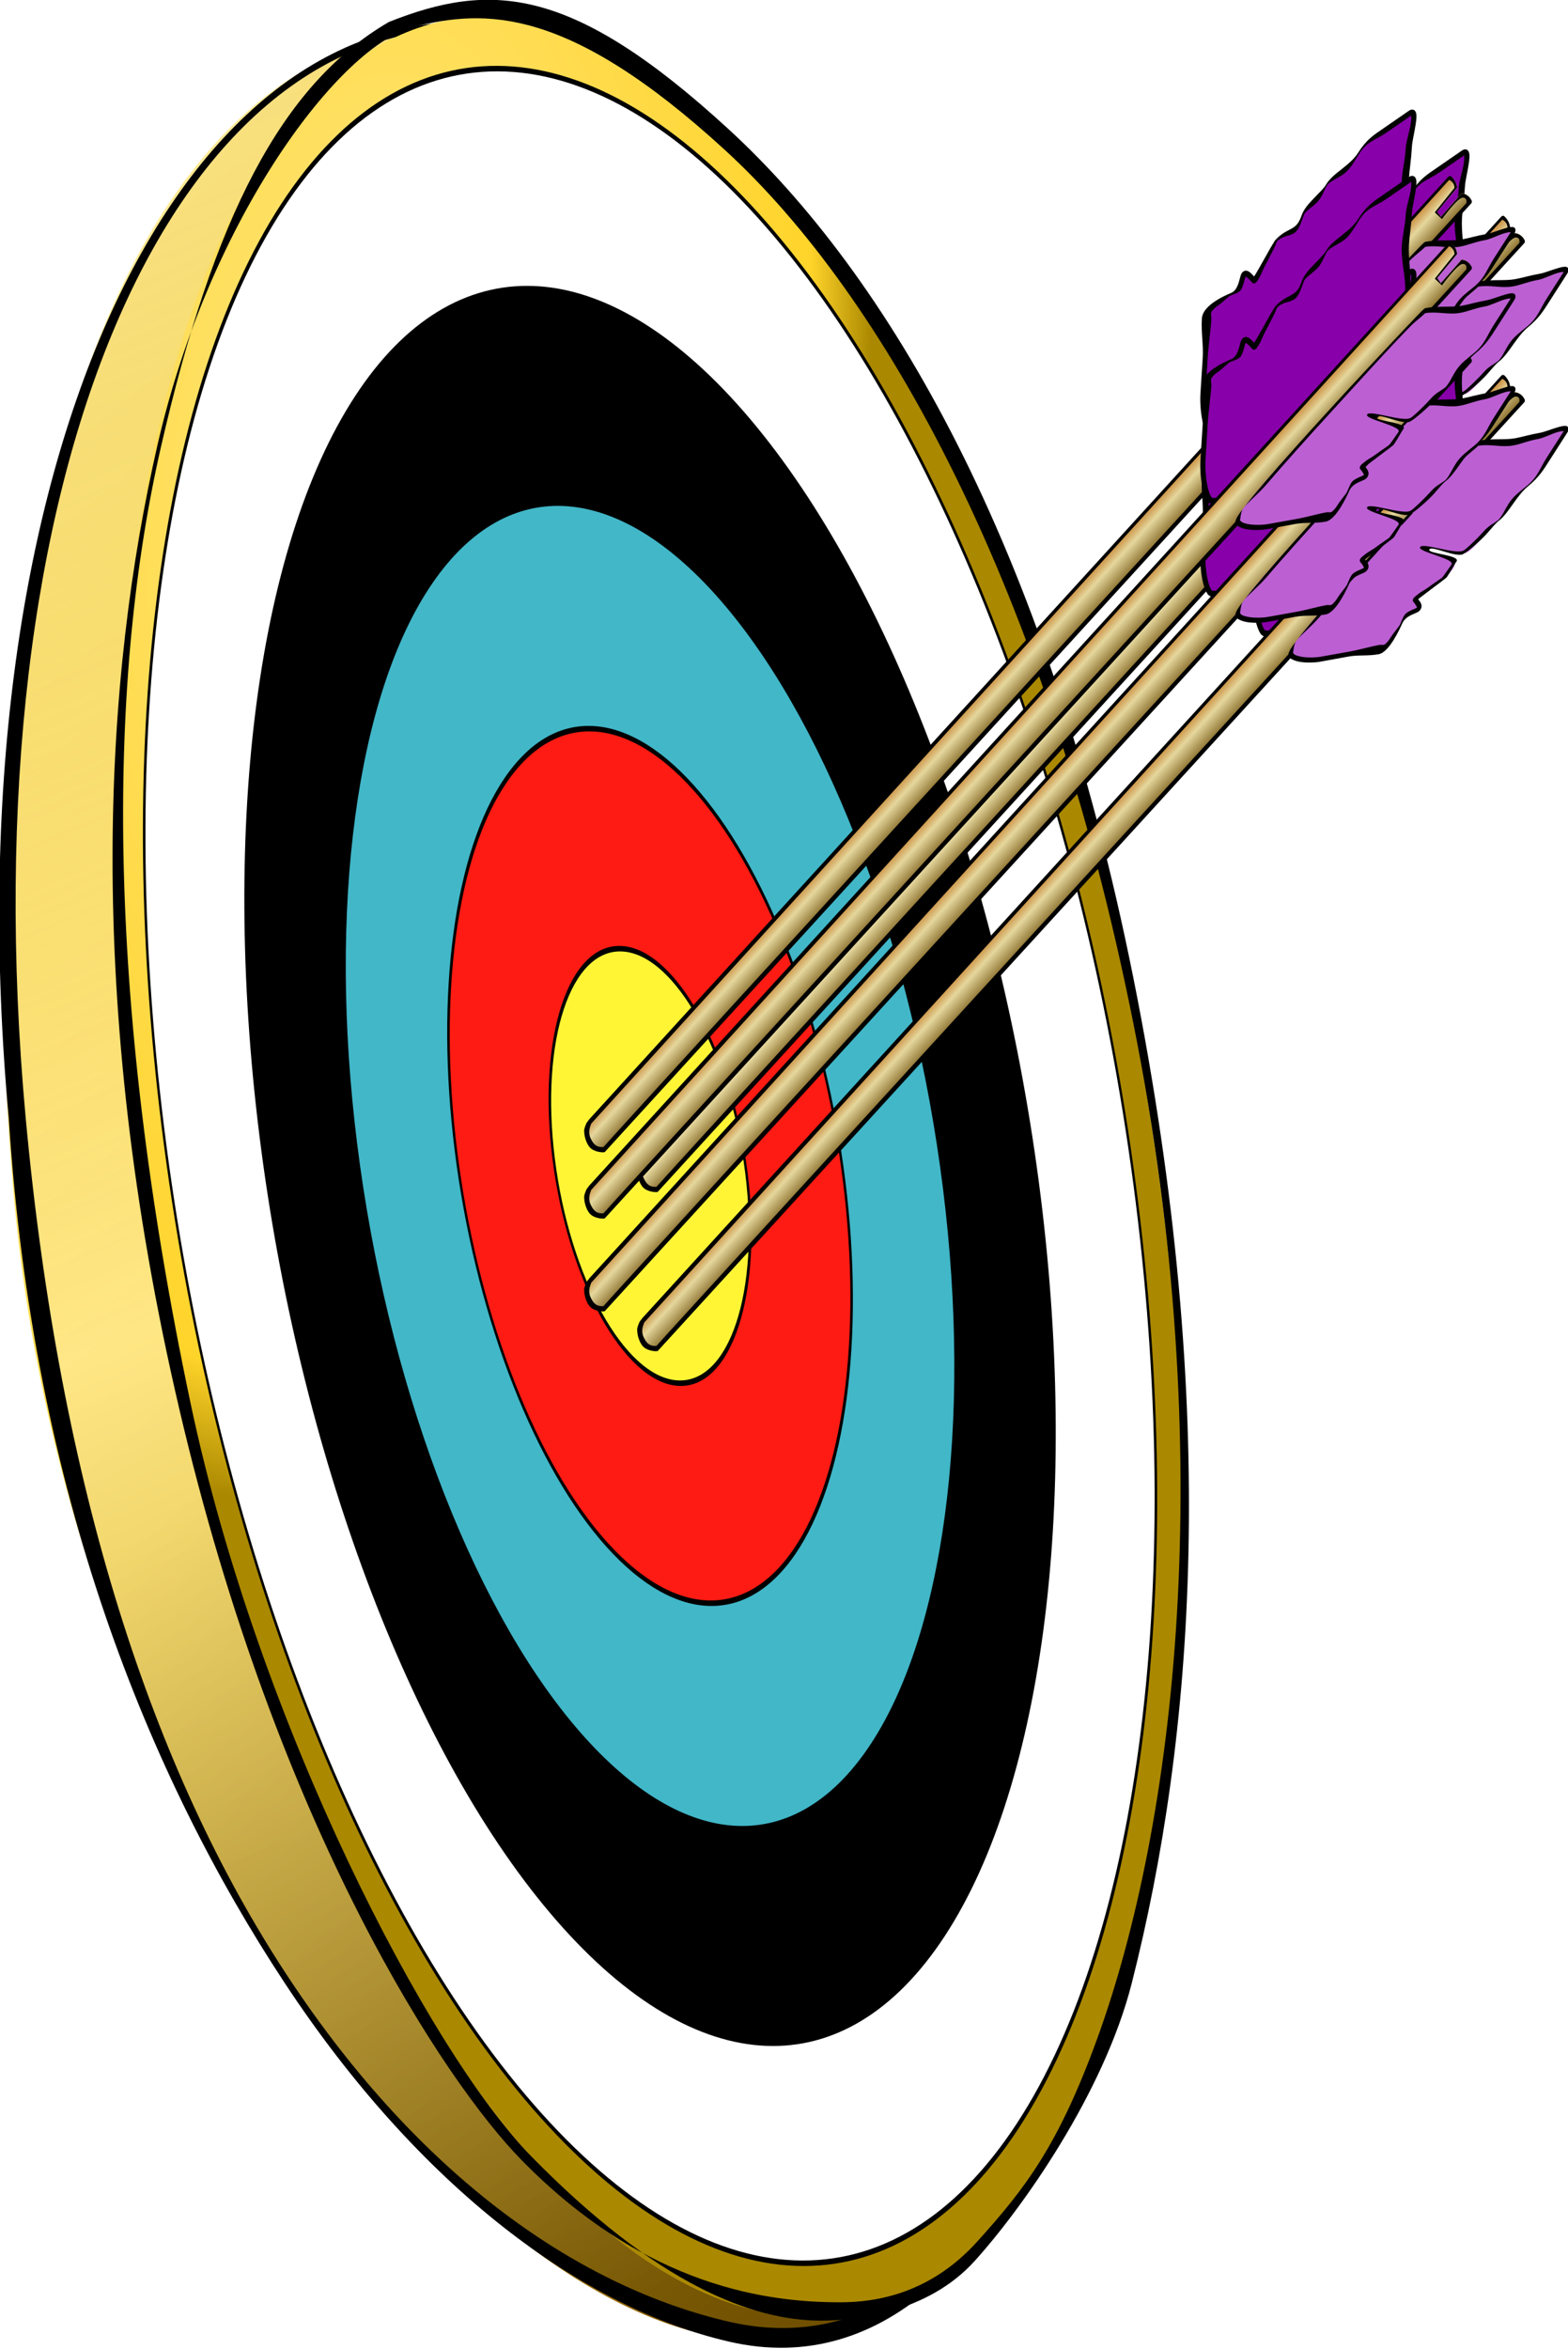 <?xml version="1.0" encoding="UTF-8"?>
<svg version="1.0" viewBox="0 0 236.6 354.33" xmlns="http://www.w3.org/2000/svg" xmlns:xlink="http://www.w3.org/1999/xlink">
<defs>
<linearGradient id="a" x1="201.34" x2="207.52" y1="333.64" y2="333.64" gradientTransform="matrix(.964 0 0 1 -10.189 -106.08)" gradientUnits="userSpaceOnUse">
<stop stop-color="#c88837" offset="0"/>
<stop stop-color="#e5d79d" offset=".37"/>
<stop stop-color="#826623" offset="1"/>
</linearGradient>
<radialGradient id="b" cx="346" cy="238.08" r="16.726" gradientTransform="matrix(.368 -.918 1.027 -.103 -9.623 599.59)" gradientUnits="userSpaceOnUse">
<stop stop-color="#ffe680" offset="0"/>
<stop stop-color="#ffd42a" offset=".879"/>
<stop stop-color="#a80" offset="1"/>
</radialGradient>
<pattern id="e" width="181" height="181" patternUnits="userSpaceOnUse"></pattern>
<linearGradient id="c" x1="360.24" x2="455.5" y1="307.4" y2="750.06" gradientTransform="matrix(.575 .037 .162 1.093 290.72 -211.89)" gradientUnits="userSpaceOnUse">
<stop stop-color="#d4aa00" stop-opacity=".159" offset="0"/>
<stop stop-color="#fff6d5" stop-opacity=".429" offset=".5"/>
<stop stop-color="#540" stop-opacity=".438" offset="1"/>
</linearGradient>
<linearGradient id="d" x1="415.36" x2="570.6" y1="299.28" y2="744.26" gradientTransform="matrix(.575 .037 .162 1.093 244.21 -193.29)" gradientUnits="userSpaceOnUse">
<stop stop-color="#ffea96" offset="0"/>
<stop stop-color="#ffd83b" offset=".5"/>
<stop stop-color="#845700" offset="1"/>
</linearGradient>
</defs>
<g transform="translate(-241.7 -489.48)">
<g transform="matrix(.566 0 0 .671 -23.233 408.63)">
<path d="m730.23 397.01c21.09 142.65 34.84 232.39-46.52 248.55-74.1 14.72-196.97-107.4-212.13-257.96-14.26-140.65 25.82-244.88 100.39-258.92 92.94 49.42 137.17 125.67 158.26 268.33z" fill="url(#d)" stroke-width="0"/>
<path d="m766.86 392.27c23.07 143.01-24.24 270.32-105 254.36-77.01-15.22-170.69-108.37-188.59-275.16-15.37-144.04 42.47-250.98 124.64-246.09 82.173 4.883 145.88 123.88 168.95 266.89z" fill="url(#c)" stroke-width="0"/>
<path d="m597.4 125.58c-83.723-4.884-142.65 102.08-127 246.15 6.35 84.577 37.55 148.4 73.501 194.45 35.951 46.048 79.416 73.132 118.64 80.743 82.3 15.97 130.51-111.34 107.01-254.39-11.76-71.51-33.85-137.04-63.49-185.29-29.63-48.25-66.79-79.22-108.66-81.66zm0.015 1.564c41.847 2.441 78.978 31.939 108.6 80.163 29.619 48.224 51.726 113.73 63.475 185.22 23.49 142.99-24.72 265.88-106.96 249.92-39.22-7.61-81.93-31.79-117.87-77.82-35.93-46.03-60.62-109.51-69.74-192.88-15.65-144.01 38.79-249.48 122.49-244.6z" stroke-width="0"/>
<g transform="translate(-372.48 -36.839)">
<g transform="matrix(-.575 -.037 -.162 -1.093 1420.1 997.84)" stroke-width="0">
<path transform="matrix(14.191 0 0 14.139 -4482.5 -2986.7)" d="m372.23 247.31c0 9.237-7.488 16.726-16.726 16.726-9.237 0-16.726-7.488-16.726-16.726 0-9.237 7.488-16.726 16.726-16.726 9.237 0 16.726 7.488 16.726 16.726z" fill="#ffd42a"/>
<path transform="translate(-13.905 -4.093)" d="m813.55 514.26c0 130.94-106.14 237.08-237.08 237.08s-237.08-106.14-237.08-237.08 106.14-237.08 237.08-237.08 237.08 106.14 237.08 237.08z" fill="url(#e)" opacity=".155"/>
<path transform="matrix(14.191 0 0 14.139 -4482.5 -2986.7)" d="m372.23 247.31c0 9.237-7.488 16.726-16.726 16.726-9.237 0-16.726-7.488-16.726-16.726 0-9.237 7.488-16.726 16.726-16.726 9.237 0 16.726 7.488 16.726 16.726z" fill="url(#b)"/>
</g>
<g transform="matrix(-3.254 -.211 -.914 -6.179 2492 2157.7)">
<circle transform="translate(378.87 268.38)" r="39.9" d="m 39.9,0 c 0,22.036 -17.864,39.9 -39.9,39.9 -22.036,0 -39.9,-17.864 -39.9,-39.9 0,-22.036 17.864,-39.9 39.9,-39.9 22.036,0 39.9,17.864 39.9,39.9 z" fill="#fff" stroke="#000" stroke-width=".2"/>
<circle transform="translate(378.87 268.38)" r="32" d="M 32,0 C 32,17.673 17.673,32 0,32 -17.673,32 -32,17.673 -32,0 c 0,-17.673 14.327,-32 32,-32 17.673,0 32,14.327 32,32 z"/>
<circle transform="translate(378.87 268.38)" r="24" d="M 24,0 C 24,13.255 13.255,24 0,24 -13.255,24 -24,13.255 -24,0 c 0,-13.255 10.745,-24 24,-24 13.255,0 24,10.745 24,24 z" fill="#41b7c8"/>
<circle transform="translate(378.87 268.38)" r="15.9" d="M 15.9,0 C 15.9,8.781 8.781,15.9 0,15.9 -8.781,15.9 -15.9,8.781 -15.9,0 c 0,-8.781 7.119,-15.9 15.9,-15.9 8.781,0 15.9,7.119 15.9,15.9 z" fill="#fd1b14" stroke="#000" stroke-width=".2"/>
<circle transform="translate(378.87 268.38)" r="7.9" d="M 7.9,0 C 7.9,4.363 4.363,7.9 0,7.9 -4.363,7.9 -7.9,4.363 -7.9,0 c 0,-4.363 3.537,-7.9 7.9,-7.9 4.363,0 7.9,3.537 7.9,7.9 z" fill="#fff535" stroke="#000" stroke-width=".2"/>
<path d="m378.67 268.39h0.4m-0.2-0.2v0.4" stroke="#000" stroke-width=".1"/>
</g>
<path d="m951.07 163.32c-19.655 4.022-54.579 42.662-68.539 94.086-13.961 51.425-19.881 123.88 5.812 216.62 26.297 94.923 70.843 151.31 91.188 168.84 33.646 29.006 66.598 32.031 85.016 32.031 9.382 0 23.856-1.808 36.547-13.657 12.69-11.849 21.565-21.486 31.907-45.439 20.683-47.906 32.94-130.56 9.64-228.7-23.305-98.162-66.467-163.27-108.69-195.95-42.228-32.687-64.202-31.657-82.876-27.835zm-6.851-1.047c27.145-9.088 48.758-8.269 90.513 24.051 42.071 32.565 84.709 92.824 107.96 190.77 23.259 97.969 16.092 171.19-0.4 226.03-7.478 24.867-29.317 50.752-41.89 62.491s-32.016 13.407-40.976 13.407c-18.264 0-43.772-8.115-77.228-36.929-27.29-23.51-72.76-97.05-90.83-169.3-23.33-93.25-21.76-163.92-7.86-215.13 13.882-51.134 32.005-81.318 60.72-95.383z" fill-rule="evenodd"/>
</g>
</g>
<g transform="matrix(.8 0 0 .907 -172.96 320.61)">
<g transform="matrix(.695 .719 -.719 .695 774.73 14.341)">
<g fill-rule="evenodd">
<path d="m167.83 187.12c-1.089 0.552-4.431-1.7-6.141-3.557-1.549-1.682-2.803-3.045-4.094-4.447-1.557-1.691-3.345-2.744-4.913-4.447-1.258-1.366 0.395-5.305 0.819-6.225 1.416-3.075-3.539-4.891 1.228-4.891 0.252 0-1.637-6.876-1.637-7.559 0-3.125 1.819-3.607 0.409-6.67-0.77-1.674-0.057-5.136-0.409-6.67-0.509-2.21 0.898-5.353 0.409-8.004-0.494-2.684-0.132-3.875 0.409-6.225 0.445-1.932 0.77-3.345 1.228-5.336 0.445-1.935 2.796 2.592 4.094 4.002 1.695 1.841 2.129 3.202 3.275 4.447 1.652 1.795 4.221 2.807 6.141 4.891 0.289 0.314 1.265 49.633-0.819 50.69z" fill="#80a" stroke-width="0"/>
<path d="m155.47 122.21c-0.279 0.153-0.405 0.43-0.476 0.744-0.449 1.991-0.767 3.402-1.203 5.333-0.527 2.338-0.917 3.692-0.42 6.45 0.216 1.199 0.026 2.608-0.196 4s-0.481 2.768-0.196 4.031c0.136 0.605 0.066 1.85 0.028 3.132-0.038 1.282-0.038 2.614 0.42 3.628 0.652 1.446 0.535 2.111 0.28 2.946-0.255 0.835-0.755 1.837-0.755 3.504 0 0.21 0.06 0.388 0.112 0.651 0.052 0.263 0.11 0.588 0.196 0.961 0.171 0.746 0.4 1.672 0.615 2.574 0.216 0.901 0.423 1.774 0.559 2.419 0.045 0.214 0.057 0.345 0.084 0.496-0.32 0.013-0.667 0.022-0.895 0.062-0.356 0.063-0.642 0.152-0.867 0.372s-0.306 0.598-0.252 0.868c0.054 0.27 0.186 0.49 0.308 0.713 0.243 0.447 0.54 0.943 0.699 1.457 0.16 0.515 0.208 1.027-0.084 1.674-0.218 0.483-0.747 1.711-1.063 3.039-0.158 0.664-0.269 1.335-0.252 1.984 0.017 0.65 0.169 1.303 0.587 1.768 1.591 1.764 3.341 2.805 4.811 4.434 1.265 1.402 2.483 2.783 4 4.465 0.877 0.972 2.128 2.009 3.329 2.76 0.6 0.375 1.203 0.658 1.734 0.837 0.531 0.179 1.003 0.296 1.455 0.062 0.216-0.112 0.311-0.292 0.392-0.465 0.081-0.173 0.166-0.359 0.224-0.589 0.115-0.46 0.194-1.06 0.28-1.798 0.172-1.476 0.295-3.527 0.392-5.923 0.194-4.792 0.261-11.048 0.252-17.303-0.01-6.255-0.098-12.349-0.196-17.037-0.049-2.344-0.09-4.462-0.14-5.848-0.025-0.693-0.033-1.226-0.056-1.612-0.011-0.193-0.045-0.349-0.056-0.465-6e-3 -0.058 8e-3 -0.105 0-0.155-4e-3 -0.025-0.018-0.055-0.028-0.093-5e-3 -0.019-0.014-0.029-0.028-0.062-0.014-0.033-0.083-0.154-0.084-0.155-1.971-2.184-4.372-3.646-5.886-5.325-1.048-1.161-1.761-2.253-3.473-4.15-0.562-0.623-1.352-1.984-2.166-3.083-0.407-0.549-0.773-1.019-1.203-1.271-0.215-0.126-0.504-0.184-0.783-0.031zm0.392 0.961c0.172 0.111 0.524 0.46 0.895 0.961 0.765 1.033 1.512 2.673 2.222 3.46 1.61 1.785 2.147 2.964 3.345 4.292 1.701 1.885 4.145 2.905 5.93 4.837 8e-3 0.089 0.019 0.184 0.028 0.341 0.022 0.371 0.416 2.344 0.44 3.032 0.049 1.376 0.091 2.057 0.14 4.397 0.098 4.681 0.058 10.901 0.068 17.148 0.01 6.246-0.059 12.367-0.252 17.13-0.096 2.381 0.414 4.658 0.249 6.082-0.083 0.712-1.253 1.718-1.288 1.794s-0.061 0.077 0.028 0.031c-0.081 0.042-0.404 0.053-0.839-0.093-0.435-0.146-0.977-0.424-1.538-0.775-1.123-0.702-2.334-1.72-3.133-2.605-1.518-1.682-2.736-3.032-4-4.434-1.581-1.752-2.718-3.391-4.199-5.033-0.197-0.219-0.807-0.442-0.82-0.943-0.013-0.501-0.049-0.673 0.096-1.28 0.289-1.213 0.269-2.557 0.467-2.995 0.401-0.89 0.866-1.617 0.652-2.308-0.214-0.691-0.57-1.252-0.783-1.643-0.09-0.165-0.117-0.271-0.14-0.341 0.041-0.022 0.114-0.054 0.336-0.093 0.278-0.049 0.688-0.093 1.259-0.093 0.121 0 0.264-0.072 0.336-0.155 0.071-0.083 0.14-0.352 0.14-0.403 4e-5 -0.103-0.013-0.203-0.028-0.31-0.03-0.214-0.097-0.504-0.168-0.837-0.141-0.666-0.471-1.263-0.688-2.166-0.216-0.903-0.763-2.661-0.811-2.905-0.048-0.244-0.468-1.325-0.468-1.286 0-1.458 0.921-2.24 1.212-3.194 0.291-0.953-0.119-1.931-0.848-3.548-0.298-0.66 0.168-2.053 0.205-3.305 0.037-1.252-0.487-2.199-0.696-3.127-0.214-0.947 0.614-2.517 0.836-3.912 0.223-1.395-0.155-2.747-0.417-4.199-0.471-2.611 0.499-3.795 1.032-6.158 0.436-1.932 0.754-3.343 1.203-5.333 0.01-0.043-8e-3 -9e-3 0-0.031z"/>
</g>
<g transform="translate(-15.684 10.755)">
<path d="m188.77 113.97c-0.369 0.033-0.853 0.166-1.325 0.594 5e-3 -1e-3 0.09 5.531 0.09 5.531l-1.054-0.094c-1e-5 0-0.241-5.438-0.241-5.438-0.796-0.7-1.958-0.531-1.958-0.531-0.01-3.8e-4 -0.02-3.8e-4 -0.03 0-0.224 0.011-0.398 0.205-0.392 0.438l0.305 225.42c-3e-3 0.117-0.114 0.906-0.016 0.967l2.476 1.55s1.701 0.069 2.543-0.803c0.765-0.792 0.295-1.008 0.292-1.125l0.364-226.01c3e-3 -0.117-0.041-0.23-0.12-0.312-0.08-0.083-0.188-0.128-0.301-0.125 0 0-0.264-0.096-0.632-0.062z" fill="url(#a)"/>
<path d="m184.15 114.02c-0.232 0.011-0.412 0.205-0.406 0.438l0.09 225.44c-3e-3 0.117 0.112 0.889 0.054 0.694-0.097-0.325 0.16 0.676 0.538 1.21 0 0 0.807 0.953 2.308 1.231 0.761 0.141 1.302-0.06 1.986-0.475 0.531-0.322 1.068-0.861 1.065-0.978l0.146-227.12c3e-3 -0.117-0.042-0.23-0.125-0.313-0.083-0.083-0.196-0.128-0.313-0.125 0 0-1.04-0.295-2.02 0.56 0.013-3e-3 0.092 5.53 0.092 5.53l-1.098-0.098s-0.258-5.46-0.258-5.46c-0.826-0.7-2.028-0.532-2.028-0.532-0.01-3.8e-4 -0.021-3.8e-4 -0.031 0zm0.077 0.686s0.915-0.483 1.649 0.2c6e-3 5e-3 0.35 5.501 0.35 5.501l1.741-0.186s-0.511-4.575 0.145-5.285c0.656-0.71 1.147 0.131 1.147 0.131s-0.356 225.36-0.243 226.12c-0.735 0.863-1.421 0.981-2.17 0.858-1.18-0.194-1.762-0.663-2.241-1.912l-0.379-225.43z"/>
<path d="m189.67 228.4c-0.01-0.692-0.018-0.873-0.031-1.688-0.041 0.56-0.02 1.13 0.031 1.688z"/>
</g>
<g fill-rule="evenodd">
<path d="m173.32 185.44c0.836 0.542 3.749-1.005 5.063-2.829 1.19-1.652 2.154-2.989 3.145-4.366 1.196-1.66 2.57-2.694 3.774-4.366 0.966-1.341-0.304-5.208-0.629-6.112-1.088-3.019 2.719-4.802-0.944-4.802-0.194 0 1.085-5.921 1.085-6.591 0-0.767 0.387-3.779-1.151-3.223-1.538 0.556-4.83 2.855-4.937 2.416-0.214-0.878 5.404-3.74 5.946-5.243 0.592-1.643 0.043-6.371 0.315-7.877 0.391-2.17-0.69-5.255-0.315-7.858 0.38-2.636 0.101-3.804-0.315-6.112l-0.944-5.239c-0.342-1.899-2.148 2.545-3.145 3.929-1.302 1.808-1.636 3.144-2.516 4.366-1.27 1.762-3.243 2.756-4.718 4.802-0.222 0.309-1.317 48.067 0.284 49.104z" fill="#bc5fd3" stroke-width="0"/>
<path d="m183.17 122.21c0.213 0.15 0.309 0.423 0.363 0.731l0.919 5.236c0.403 2.296 0.7 3.625 0.32 6.332-0.165 1.177-0.02 2.561 0.15 3.927 0.17 1.366 0.367 2.718 0.15 3.958-0.104 0.594-0.05 1.817-0.021 3.075s-0.312 4.559-0.661 5.554c-0.498 1.419-5.18 3.235-4.985 4.054s5.007-3.841 5.007-2.204c0 0.206 0.636 2.871 0.596 3.13-0.04 0.258-0.084 0.578-0.15 0.944-0.131 0.733-0.305 1.642-0.47 2.527-0.165 0.885-0.323 1.742-0.427 2.375-0.035 0.21-0.043 0.339-0.064 0.487 0.244 0.013 0.509 0.022 0.684 0.061 0.272 0.061 0.49 0.149 0.662 0.365 0.172 0.216 0.233 0.587 0.192 0.852s-0.142 0.481-0.235 0.7c-0.186 0.439-0.412 0.925-0.534 1.431-0.122 0.505-0.159 1.008 0.064 1.644 0.166 0.474 0.57 1.68 0.812 2.984 0.121 0.652 0.205 1.31 0.192 1.948-0.013 0.638-0.129 1.28-0.449 1.735-1.215 1.732-2.552 2.754-3.674 4.354-0.966 1.376-1.896 2.732-3.055 4.384-0.67 0.954-1.625 1.973-2.542 2.71-0.458 0.368-0.919 0.646-1.324 0.822-0.406 0.176-0.766 0.29-1.111 0.061-0.165-0.11-0.237-0.287-0.299-0.457-0.062-0.17-0.127-0.353-0.171-0.578-0.088-0.452-0.148-1.041-0.214-1.766-0.131-1.449-0.225-3.463-0.299-5.815-0.148-4.705-0.2-10.847-0.192-16.988 7e-3 -6.141 0.075-12.124 0.15-16.727 0.037-2.301 0.069-4.381 0.107-5.741 0.019-0.68 0.025-1.204 0.043-1.583 9e-3 -0.19 0.034-0.343 0.043-0.457 4e-3 -0.057-6e-3 -0.103 0-0.152 3e-3 -0.025 0.013-0.054 0.021-0.091 4e-3 -0.018 0.011-0.029 0.021-0.061 0.01-0.032 0.063-0.151 0.064-0.152 1.505-2.145 3.338-3.58 4.495-5.228 0.8-1.14 1.345-2.212 2.652-4.075 0.429-0.612 1.033-1.948 1.654-3.027 0.311-0.539 0.59-1.001 0.919-1.248 0.164-0.124 0.385-0.18 0.598-0.03zm-0.299 0.944c-0.131 0.109-0.4 0.452-0.684 0.944-0.584 1.015-1.155 2.624-1.697 3.397-1.229 1.752-1.639 2.91-2.554 4.214-1.299 1.851-3.166 2.852-4.529 4.749-6e-3 0.088-0.014 0.181-0.021 0.335-0.017 0.364-0.317 2.301-0.336 2.977-0.037 1.351-0.07 2.019-0.107 4.317-0.074 4.596-0.044 10.703-0.052 16.836-7e-3 6.133 0.045 12.142 0.192 16.818 0.073 2.338-0.316 4.573-0.19 5.972 0.063 0.699 0.957 1.687 0.984 1.761 0.027 0.074 0.046 0.076-0.021 0.03 0.062 0.041 0.309 0.052 0.641-0.091 0.332-0.144 0.746-0.417 1.175-0.761 0.857-0.689 1.783-1.688 2.393-2.557 1.159-1.652 2.089-2.977 3.055-4.354 1.207-1.721 2.076-3.33 3.207-4.941 0.151-0.215 0.616-0.434 0.626-0.926 0.01-0.492 0.037-0.661-0.073-1.256-0.221-1.191-0.206-2.51-0.356-2.94-0.306-0.874-0.662-1.588-0.498-2.266 0.164-0.678 0.435-1.229 0.598-1.614 0.069-0.162 0.09-0.266 0.107-0.335-0.031-0.022-0.087-0.053-0.256-0.091-0.212-0.048-0.525-0.091-0.961-0.091-0.092 0-0.202-0.071-0.256-0.152-0.055-0.081-0.107-0.345-0.107-0.396-3e-5 -0.101 0.01-0.199 0.021-0.304 0.023-0.21 0.074-0.495 0.128-0.822 0.108-0.654 0.36-1.24 0.525-2.126 0.165-0.887 0.583-2.613 0.62-2.852 0.037-0.239-0.324-2.795-0.324-2.757 0-1.431-5.986 3.113-6.208 2.177-0.222-0.936 5.544-3.888 6.101-5.476 0.227-0.648 0.383-3.842 0.355-5.071-0.028-1.229 0.372-2.159 0.532-3.07 0.163-0.93-0.469-2.471-0.639-3.841-0.17-1.369 0.118-2.697 0.318-4.123 0.36-2.564-0.381-3.726-0.788-6.046l-0.919-5.236c-7e-3 -0.042 6e-3 -9e-3 0-0.03z"/>
</g>
</g>
</g>
<g transform="matrix(.8 0 0 .907 -172.96 344.61)">
<g transform="matrix(.695 .719 -.719 .695 774.73 14.341)">
<g fill-rule="evenodd">
<path d="m167.83 187.12c-1.089 0.552-4.431-1.7-6.141-3.557-1.549-1.682-2.803-3.045-4.094-4.447-1.557-1.691-3.345-2.744-4.913-4.447-1.258-1.366 0.395-5.305 0.819-6.225 1.416-3.075-3.539-4.891 1.228-4.891 0.252 0-1.637-6.876-1.637-7.559 0-3.125 1.819-3.607 0.409-6.67-0.77-1.674-0.057-5.136-0.409-6.67-0.509-2.21 0.898-5.353 0.409-8.004-0.494-2.684-0.132-3.875 0.409-6.225 0.445-1.932 0.77-3.345 1.228-5.336 0.445-1.935 2.796 2.592 4.094 4.002 1.695 1.841 2.129 3.202 3.275 4.447 1.652 1.795 4.221 2.807 6.141 4.891 0.289 0.314 1.265 49.633-0.819 50.69z" fill="#80a" stroke-width="0"/>
<path d="m155.47 122.21c-0.279 0.153-0.405 0.43-0.476 0.744-0.449 1.991-0.767 3.402-1.203 5.333-0.527 2.338-0.917 3.692-0.42 6.45 0.216 1.199 0.026 2.608-0.196 4s-0.481 2.768-0.196 4.031c0.136 0.605 0.066 1.85 0.028 3.132-0.038 1.282-0.038 2.614 0.42 3.628 0.652 1.446 0.535 2.111 0.28 2.946-0.255 0.835-0.755 1.837-0.755 3.504 0 0.21 0.06 0.388 0.112 0.651 0.052 0.263 0.11 0.588 0.196 0.961 0.171 0.746 0.4 1.672 0.615 2.574 0.216 0.901 0.423 1.774 0.559 2.419 0.045 0.214 0.057 0.345 0.084 0.496-0.32 0.013-0.667 0.022-0.895 0.062-0.356 0.063-0.642 0.152-0.867 0.372s-0.306 0.598-0.252 0.868c0.054 0.27 0.186 0.49 0.308 0.713 0.243 0.447 0.54 0.943 0.699 1.457 0.16 0.515 0.208 1.027-0.084 1.674-0.218 0.483-0.747 1.711-1.063 3.039-0.158 0.664-0.269 1.335-0.252 1.984 0.017 0.65 0.169 1.303 0.587 1.768 1.591 1.764 3.341 2.805 4.811 4.434 1.265 1.402 2.483 2.783 4 4.465 0.877 0.972 2.128 2.009 3.329 2.76 0.6 0.375 1.203 0.658 1.734 0.837 0.531 0.179 1.003 0.296 1.455 0.062 0.216-0.112 0.311-0.292 0.392-0.465 0.081-0.173 0.166-0.359 0.224-0.589 0.115-0.46 0.194-1.06 0.28-1.798 0.172-1.476 0.295-3.527 0.392-5.923 0.194-4.792 0.261-11.048 0.252-17.303-0.01-6.255-0.098-12.349-0.196-17.037-0.049-2.344-0.09-4.462-0.14-5.848-0.025-0.693-0.033-1.226-0.056-1.612-0.011-0.193-0.045-0.349-0.056-0.465-6e-3 -0.058 8e-3 -0.105 0-0.155-4e-3 -0.025-0.018-0.055-0.028-0.093-5e-3 -0.019-0.014-0.029-0.028-0.062-0.014-0.033-0.083-0.154-0.084-0.155-1.971-2.184-4.372-3.646-5.886-5.325-1.048-1.161-1.761-2.253-3.473-4.15-0.562-0.623-1.352-1.984-2.166-3.083-0.407-0.549-0.773-1.019-1.203-1.271-0.215-0.126-0.504-0.184-0.783-0.031zm0.392 0.961c0.172 0.111 0.524 0.46 0.895 0.961 0.765 1.033 1.512 2.673 2.222 3.46 1.61 1.785 2.147 2.964 3.345 4.292 1.701 1.885 4.145 2.905 5.93 4.837 8e-3 0.089 0.019 0.184 0.028 0.341 0.022 0.371 0.416 2.344 0.44 3.032 0.049 1.376 0.091 2.057 0.14 4.397 0.098 4.681 0.058 10.901 0.068 17.148 0.01 6.246-0.059 12.367-0.252 17.13-0.096 2.381 0.414 4.658 0.249 6.082-0.083 0.712-1.253 1.718-1.288 1.794s-0.061 0.077 0.028 0.031c-0.081 0.042-0.404 0.053-0.839-0.093-0.435-0.146-0.977-0.424-1.538-0.775-1.123-0.702-2.334-1.72-3.133-2.605-1.518-1.682-2.736-3.032-4-4.434-1.581-1.752-2.718-3.391-4.199-5.033-0.197-0.219-0.807-0.442-0.82-0.943-0.013-0.501-0.049-0.673 0.096-1.28 0.289-1.213 0.269-2.557 0.467-2.995 0.401-0.89 0.866-1.617 0.652-2.308-0.214-0.691-0.57-1.252-0.783-1.643-0.09-0.165-0.117-0.271-0.14-0.341 0.041-0.022 0.114-0.054 0.336-0.093 0.278-0.049 0.688-0.093 1.259-0.093 0.121 0 0.264-0.072 0.336-0.155 0.071-0.083 0.14-0.352 0.14-0.403 4e-5 -0.103-0.013-0.203-0.028-0.31-0.03-0.214-0.097-0.504-0.168-0.837-0.141-0.666-0.471-1.263-0.688-2.166-0.216-0.903-0.763-2.661-0.811-2.905-0.048-0.244-0.468-1.325-0.468-1.286 0-1.458 0.921-2.24 1.212-3.194 0.291-0.953-0.119-1.931-0.848-3.548-0.298-0.66 0.168-2.053 0.205-3.305 0.037-1.252-0.487-2.199-0.696-3.127-0.214-0.947 0.614-2.517 0.836-3.912 0.223-1.395-0.155-2.747-0.417-4.199-0.471-2.611 0.499-3.795 1.032-6.158 0.436-1.932 0.754-3.343 1.203-5.333 0.01-0.043-8e-3 -9e-3 0-0.031z"/>
</g>
<g transform="translate(-15.684 10.755)">
<path d="m188.77 113.97c-0.369 0.033-0.853 0.166-1.325 0.594 5e-3 -1e-3 0.09 5.531 0.09 5.531l-1.054-0.094c-1e-5 0-0.241-5.438-0.241-5.438-0.796-0.7-1.958-0.531-1.958-0.531-0.01-3.8e-4 -0.02-3.8e-4 -0.03 0-0.224 0.011-0.398 0.205-0.392 0.438l0.305 225.42c-3e-3 0.117-0.114 0.906-0.016 0.967l2.476 1.55s1.701 0.069 2.543-0.803c0.765-0.792 0.295-1.008 0.292-1.125l0.364-226.01c3e-3 -0.117-0.041-0.23-0.12-0.312-0.08-0.083-0.188-0.128-0.301-0.125 0 0-0.264-0.096-0.632-0.062z" fill="url(#a)"/>
<path d="m184.15 114.02c-0.232 0.011-0.412 0.205-0.406 0.438l0.09 225.44c-3e-3 0.117 0.112 0.889 0.054 0.694-0.097-0.325 0.16 0.676 0.538 1.21 0 0 0.807 0.953 2.308 1.231 0.761 0.141 1.302-0.06 1.986-0.475 0.531-0.322 1.068-0.861 1.065-0.978l0.146-227.12c3e-3 -0.117-0.042-0.23-0.125-0.313-0.083-0.083-0.196-0.128-0.313-0.125 0 0-1.04-0.295-2.02 0.56 0.013-3e-3 0.092 5.53 0.092 5.53l-1.098-0.098s-0.258-5.46-0.258-5.46c-0.826-0.7-2.028-0.532-2.028-0.532-0.01-3.8e-4 -0.021-3.8e-4 -0.031 0zm0.077 0.686s0.915-0.483 1.649 0.2c6e-3 5e-3 0.35 5.501 0.35 5.501l1.741-0.186s-0.511-4.575 0.145-5.285c0.656-0.71 1.147 0.131 1.147 0.131s-0.356 225.36-0.243 226.12c-0.735 0.863-1.421 0.981-2.17 0.858-1.18-0.194-1.762-0.663-2.241-1.912l-0.379-225.43z"/>
<path d="m189.67 228.4c-0.01-0.692-0.018-0.873-0.031-1.688-0.041 0.56-0.02 1.13 0.031 1.688z"/>
</g>
<g fill-rule="evenodd">
<path d="m173.32 185.44c0.836 0.542 3.749-1.005 5.063-2.829 1.19-1.652 2.154-2.989 3.145-4.366 1.196-1.66 2.57-2.694 3.774-4.366 0.966-1.341-0.304-5.208-0.629-6.112-1.088-3.019 2.719-4.802-0.944-4.802-0.194 0 1.085-5.921 1.085-6.591 0-0.767 0.387-3.779-1.151-3.223-1.538 0.556-4.83 2.855-4.937 2.416-0.214-0.878 5.404-3.74 5.946-5.243 0.592-1.643 0.043-6.371 0.315-7.877 0.391-2.17-0.69-5.255-0.315-7.858 0.38-2.636 0.101-3.804-0.315-6.112l-0.944-5.239c-0.342-1.899-2.148 2.545-3.145 3.929-1.302 1.808-1.636 3.144-2.516 4.366-1.27 1.762-3.243 2.756-4.718 4.802-0.222 0.309-1.317 48.067 0.284 49.104z" fill="#bc5fd3" stroke-width="0"/>
<path d="m183.17 122.21c0.213 0.15 0.309 0.423 0.363 0.731l0.919 5.236c0.403 2.296 0.7 3.625 0.32 6.332-0.165 1.177-0.02 2.561 0.15 3.927 0.17 1.366 0.367 2.718 0.15 3.958-0.104 0.594-0.05 1.817-0.021 3.075s-0.312 4.559-0.661 5.554c-0.498 1.419-5.18 3.235-4.985 4.054s5.007-3.841 5.007-2.204c0 0.206 0.636 2.871 0.596 3.13-0.04 0.258-0.084 0.578-0.15 0.944-0.131 0.733-0.305 1.642-0.47 2.527-0.165 0.885-0.323 1.742-0.427 2.375-0.035 0.21-0.043 0.339-0.064 0.487 0.244 0.013 0.509 0.022 0.684 0.061 0.272 0.061 0.49 0.149 0.662 0.365 0.172 0.216 0.233 0.587 0.192 0.852s-0.142 0.481-0.235 0.7c-0.186 0.439-0.412 0.925-0.534 1.431-0.122 0.505-0.159 1.008 0.064 1.644 0.166 0.474 0.57 1.68 0.812 2.984 0.121 0.652 0.205 1.31 0.192 1.948-0.013 0.638-0.129 1.28-0.449 1.735-1.215 1.732-2.552 2.754-3.674 4.354-0.966 1.376-1.896 2.732-3.055 4.384-0.67 0.954-1.625 1.973-2.542 2.71-0.458 0.368-0.919 0.646-1.324 0.822-0.406 0.176-0.766 0.29-1.111 0.061-0.165-0.11-0.237-0.287-0.299-0.457-0.062-0.17-0.127-0.353-0.171-0.578-0.088-0.452-0.148-1.041-0.214-1.766-0.131-1.449-0.225-3.463-0.299-5.815-0.148-4.705-0.2-10.847-0.192-16.988 7e-3 -6.141 0.075-12.124 0.15-16.727 0.037-2.301 0.069-4.381 0.107-5.741 0.019-0.68 0.025-1.204 0.043-1.583 9e-3 -0.19 0.034-0.343 0.043-0.457 4e-3 -0.057-6e-3 -0.103 0-0.152 3e-3 -0.025 0.013-0.054 0.021-0.091 4e-3 -0.018 0.011-0.029 0.021-0.061 0.01-0.032 0.063-0.151 0.064-0.152 1.505-2.145 3.338-3.58 4.495-5.228 0.8-1.14 1.345-2.212 2.652-4.075 0.429-0.612 1.033-1.948 1.654-3.027 0.311-0.539 0.59-1.001 0.919-1.248 0.164-0.124 0.385-0.18 0.598-0.03zm-0.299 0.944c-0.131 0.109-0.4 0.452-0.684 0.944-0.584 1.015-1.155 2.624-1.697 3.397-1.229 1.752-1.639 2.91-2.554 4.214-1.299 1.851-3.166 2.852-4.529 4.749-6e-3 0.088-0.014 0.181-0.021 0.335-0.017 0.364-0.317 2.301-0.336 2.977-0.037 1.351-0.07 2.019-0.107 4.317-0.074 4.596-0.044 10.703-0.052 16.836-7e-3 6.133 0.045 12.142 0.192 16.818 0.073 2.338-0.316 4.573-0.19 5.972 0.063 0.699 0.957 1.687 0.984 1.761 0.027 0.074 0.046 0.076-0.021 0.03 0.062 0.041 0.309 0.052 0.641-0.091 0.332-0.144 0.746-0.417 1.175-0.761 0.857-0.689 1.783-1.688 2.393-2.557 1.159-1.652 2.089-2.977 3.055-4.354 1.207-1.721 2.076-3.33 3.207-4.941 0.151-0.215 0.616-0.434 0.626-0.926 0.01-0.492 0.037-0.661-0.073-1.256-0.221-1.191-0.206-2.51-0.356-2.94-0.306-0.874-0.662-1.588-0.498-2.266 0.164-0.678 0.435-1.229 0.598-1.614 0.069-0.162 0.09-0.266 0.107-0.335-0.031-0.022-0.087-0.053-0.256-0.091-0.212-0.048-0.525-0.091-0.961-0.091-0.092 0-0.202-0.071-0.256-0.152-0.055-0.081-0.107-0.345-0.107-0.396-3e-5 -0.101 0.01-0.199 0.021-0.304 0.023-0.21 0.074-0.495 0.128-0.822 0.108-0.654 0.36-1.24 0.525-2.126 0.165-0.887 0.583-2.613 0.62-2.852 0.037-0.239-0.324-2.795-0.324-2.757 0-1.431-5.986 3.113-6.208 2.177-0.222-0.936 5.544-3.888 6.101-5.476 0.227-0.648 0.383-3.842 0.355-5.071-0.028-1.229 0.372-2.159 0.532-3.07 0.163-0.93-0.469-2.471-0.639-3.841-0.17-1.369 0.118-2.697 0.318-4.123 0.36-2.564-0.381-3.726-0.788-6.046l-0.919-5.236c-7e-3 -0.042 6e-3 -9e-3 0-0.03z"/>
</g>
</g>
</g>
<g transform="matrix(.8 0 0 .907 -180.96 314.61)">
<g transform="matrix(.695 .719 -.719 .695 774.73 14.341)">
<g fill-rule="evenodd">
<path d="m167.83 187.12c-1.089 0.552-4.431-1.7-6.141-3.557-1.549-1.682-2.803-3.045-4.094-4.447-1.557-1.691-3.345-2.744-4.913-4.447-1.258-1.366 0.395-5.305 0.819-6.225 1.416-3.075-3.539-4.891 1.228-4.891 0.252 0-1.637-6.876-1.637-7.559 0-3.125 1.819-3.607 0.409-6.67-0.77-1.674-0.057-5.136-0.409-6.67-0.509-2.21 0.898-5.353 0.409-8.004-0.494-2.684-0.132-3.875 0.409-6.225 0.445-1.932 0.77-3.345 1.228-5.336 0.445-1.935 2.796 2.592 4.094 4.002 1.695 1.841 2.129 3.202 3.275 4.447 1.652 1.795 4.221 2.807 6.141 4.891 0.289 0.314 1.265 49.633-0.819 50.69z" fill="#80a" stroke-width="0"/>
<path d="m155.47 122.21c-0.279 0.153-0.405 0.43-0.476 0.744-0.449 1.991-0.767 3.402-1.203 5.333-0.527 2.338-0.917 3.692-0.42 6.45 0.216 1.199 0.026 2.608-0.196 4s-0.481 2.768-0.196 4.031c0.136 0.605 0.066 1.85 0.028 3.132-0.038 1.282-0.038 2.614 0.42 3.628 0.652 1.446 0.535 2.111 0.28 2.946-0.255 0.835-0.755 1.837-0.755 3.504 0 0.21 0.06 0.388 0.112 0.651 0.052 0.263 0.11 0.588 0.196 0.961 0.171 0.746 0.4 1.672 0.615 2.574 0.216 0.901 0.423 1.774 0.559 2.419 0.045 0.214 0.057 0.345 0.084 0.496-0.32 0.013-0.667 0.022-0.895 0.062-0.356 0.063-0.642 0.152-0.867 0.372s-0.306 0.598-0.252 0.868c0.054 0.27 0.186 0.49 0.308 0.713 0.243 0.447 0.54 0.943 0.699 1.457 0.16 0.515 0.208 1.027-0.084 1.674-0.218 0.483-0.747 1.711-1.063 3.039-0.158 0.664-0.269 1.335-0.252 1.984 0.017 0.65 0.169 1.303 0.587 1.768 1.591 1.764 3.341 2.805 4.811 4.434 1.265 1.402 2.483 2.783 4 4.465 0.877 0.972 2.128 2.009 3.329 2.76 0.6 0.375 1.203 0.658 1.734 0.837 0.531 0.179 1.003 0.296 1.455 0.062 0.216-0.112 0.311-0.292 0.392-0.465 0.081-0.173 0.166-0.359 0.224-0.589 0.115-0.46 0.194-1.06 0.28-1.798 0.172-1.476 0.295-3.527 0.392-5.923 0.194-4.792 0.261-11.048 0.252-17.303-0.01-6.255-0.098-12.349-0.196-17.037-0.049-2.344-0.09-4.462-0.14-5.848-0.025-0.693-0.033-1.226-0.056-1.612-0.011-0.193-0.045-0.349-0.056-0.465-6e-3 -0.058 8e-3 -0.105 0-0.155-4e-3 -0.025-0.018-0.055-0.028-0.093-5e-3 -0.019-0.014-0.029-0.028-0.062-0.014-0.033-0.083-0.154-0.084-0.155-1.971-2.184-4.372-3.646-5.886-5.325-1.048-1.161-1.761-2.253-3.473-4.15-0.562-0.623-1.352-1.984-2.166-3.083-0.407-0.549-0.773-1.019-1.203-1.271-0.215-0.126-0.504-0.184-0.783-0.031zm0.392 0.961c0.172 0.111 0.524 0.46 0.895 0.961 0.765 1.033 1.512 2.673 2.222 3.46 1.61 1.785 2.147 2.964 3.345 4.292 1.701 1.885 4.145 2.905 5.93 4.837 8e-3 0.089 0.019 0.184 0.028 0.341 0.022 0.371 0.416 2.344 0.44 3.032 0.049 1.376 0.091 2.057 0.14 4.397 0.098 4.681 0.058 10.901 0.068 17.148 0.01 6.246-0.059 12.367-0.252 17.13-0.096 2.381 0.414 4.658 0.249 6.082-0.083 0.712-1.253 1.718-1.288 1.794s-0.061 0.077 0.028 0.031c-0.081 0.042-0.404 0.053-0.839-0.093-0.435-0.146-0.977-0.424-1.538-0.775-1.123-0.702-2.334-1.72-3.133-2.605-1.518-1.682-2.736-3.032-4-4.434-1.581-1.752-2.718-3.391-4.199-5.033-0.197-0.219-0.807-0.442-0.82-0.943-0.013-0.501-0.049-0.673 0.096-1.28 0.289-1.213 0.269-2.557 0.467-2.995 0.401-0.89 0.866-1.617 0.652-2.308-0.214-0.691-0.57-1.252-0.783-1.643-0.09-0.165-0.117-0.271-0.14-0.341 0.041-0.022 0.114-0.054 0.336-0.093 0.278-0.049 0.688-0.093 1.259-0.093 0.121 0 0.264-0.072 0.336-0.155 0.071-0.083 0.14-0.352 0.14-0.403 4e-5 -0.103-0.013-0.203-0.028-0.31-0.03-0.214-0.097-0.504-0.168-0.837-0.141-0.666-0.471-1.263-0.688-2.166-0.216-0.903-0.763-2.661-0.811-2.905-0.048-0.244-0.468-1.325-0.468-1.286 0-1.458 0.921-2.24 1.212-3.194 0.291-0.953-0.119-1.931-0.848-3.548-0.298-0.66 0.168-2.053 0.205-3.305 0.037-1.252-0.487-2.199-0.696-3.127-0.214-0.947 0.614-2.517 0.836-3.912 0.223-1.395-0.155-2.747-0.417-4.199-0.471-2.611 0.499-3.795 1.032-6.158 0.436-1.932 0.754-3.343 1.203-5.333 0.01-0.043-8e-3 -9e-3 0-0.031z"/>
</g>
<g transform="translate(-15.684 10.755)">
<path d="m188.77 113.97c-0.369 0.033-0.853 0.166-1.325 0.594 5e-3 -1e-3 0.09 5.531 0.09 5.531l-1.054-0.094c-1e-5 0-0.241-5.438-0.241-5.438-0.796-0.7-1.958-0.531-1.958-0.531-0.01-3.8e-4 -0.02-3.8e-4 -0.03 0-0.224 0.011-0.398 0.205-0.392 0.438l0.305 225.42c-3e-3 0.117-0.114 0.906-0.016 0.967l2.476 1.55s1.701 0.069 2.543-0.803c0.765-0.792 0.295-1.008 0.292-1.125l0.364-226.01c3e-3 -0.117-0.041-0.23-0.12-0.312-0.08-0.083-0.188-0.128-0.301-0.125 0 0-0.264-0.096-0.632-0.062z" fill="url(#a)"/>
<path d="m184.15 114.02c-0.232 0.011-0.412 0.205-0.406 0.438l0.09 225.44c-3e-3 0.117 0.112 0.889 0.054 0.694-0.097-0.325 0.16 0.676 0.538 1.21 0 0 0.807 0.953 2.308 1.231 0.761 0.141 1.302-0.06 1.986-0.475 0.531-0.322 1.068-0.861 1.065-0.978l0.146-227.12c3e-3 -0.117-0.042-0.23-0.125-0.313-0.083-0.083-0.196-0.128-0.313-0.125 0 0-1.04-0.295-2.02 0.56 0.013-3e-3 0.092 5.53 0.092 5.53l-1.098-0.098s-0.258-5.46-0.258-5.46c-0.826-0.7-2.028-0.532-2.028-0.532-0.01-3.8e-4 -0.021-3.8e-4 -0.031 0zm0.077 0.686s0.915-0.483 1.649 0.2c6e-3 5e-3 0.35 5.501 0.35 5.501l1.741-0.186s-0.511-4.575 0.145-5.285c0.656-0.71 1.147 0.131 1.147 0.131s-0.356 225.36-0.243 226.12c-0.735 0.863-1.421 0.981-2.17 0.858-1.18-0.194-1.762-0.663-2.241-1.912l-0.379-225.43z"/>
<path d="m189.67 228.4c-0.01-0.692-0.018-0.873-0.031-1.688-0.041 0.56-0.02 1.13 0.031 1.688z"/>
</g>
<g fill-rule="evenodd">
<path d="m173.32 185.44c0.836 0.542 3.749-1.005 5.063-2.829 1.19-1.652 2.154-2.989 3.145-4.366 1.196-1.66 2.57-2.694 3.774-4.366 0.966-1.341-0.304-5.208-0.629-6.112-1.088-3.019 2.719-4.802-0.944-4.802-0.194 0 1.085-5.921 1.085-6.591 0-0.767 0.387-3.779-1.151-3.223-1.538 0.556-4.83 2.855-4.937 2.416-0.214-0.878 5.404-3.74 5.946-5.243 0.592-1.643 0.043-6.371 0.315-7.877 0.391-2.17-0.69-5.255-0.315-7.858 0.38-2.636 0.101-3.804-0.315-6.112l-0.944-5.239c-0.342-1.899-2.148 2.545-3.145 3.929-1.302 1.808-1.636 3.144-2.516 4.366-1.27 1.762-3.243 2.756-4.718 4.802-0.222 0.309-1.317 48.067 0.284 49.104z" fill="#bc5fd3" stroke-width="0"/>
<path d="m183.17 122.21c0.213 0.15 0.309 0.423 0.363 0.731l0.919 5.236c0.403 2.296 0.7 3.625 0.32 6.332-0.165 1.177-0.02 2.561 0.15 3.927 0.17 1.366 0.367 2.718 0.15 3.958-0.104 0.594-0.05 1.817-0.021 3.075s-0.312 4.559-0.661 5.554c-0.498 1.419-5.18 3.235-4.985 4.054s5.007-3.841 5.007-2.204c0 0.206 0.636 2.871 0.596 3.13-0.04 0.258-0.084 0.578-0.15 0.944-0.131 0.733-0.305 1.642-0.47 2.527-0.165 0.885-0.323 1.742-0.427 2.375-0.035 0.21-0.043 0.339-0.064 0.487 0.244 0.013 0.509 0.022 0.684 0.061 0.272 0.061 0.49 0.149 0.662 0.365 0.172 0.216 0.233 0.587 0.192 0.852s-0.142 0.481-0.235 0.7c-0.186 0.439-0.412 0.925-0.534 1.431-0.122 0.505-0.159 1.008 0.064 1.644 0.166 0.474 0.57 1.68 0.812 2.984 0.121 0.652 0.205 1.31 0.192 1.948-0.013 0.638-0.129 1.28-0.449 1.735-1.215 1.732-2.552 2.754-3.674 4.354-0.966 1.376-1.896 2.732-3.055 4.384-0.67 0.954-1.625 1.973-2.542 2.71-0.458 0.368-0.919 0.646-1.324 0.822-0.406 0.176-0.766 0.29-1.111 0.061-0.165-0.11-0.237-0.287-0.299-0.457-0.062-0.17-0.127-0.353-0.171-0.578-0.088-0.452-0.148-1.041-0.214-1.766-0.131-1.449-0.225-3.463-0.299-5.815-0.148-4.705-0.2-10.847-0.192-16.988 7e-3 -6.141 0.075-12.124 0.15-16.727 0.037-2.301 0.069-4.381 0.107-5.741 0.019-0.68 0.025-1.204 0.043-1.583 9e-3 -0.19 0.034-0.343 0.043-0.457 4e-3 -0.057-6e-3 -0.103 0-0.152 3e-3 -0.025 0.013-0.054 0.021-0.091 4e-3 -0.018 0.011-0.029 0.021-0.061 0.01-0.032 0.063-0.151 0.064-0.152 1.505-2.145 3.338-3.58 4.495-5.228 0.8-1.14 1.345-2.212 2.652-4.075 0.429-0.612 1.033-1.948 1.654-3.027 0.311-0.539 0.59-1.001 0.919-1.248 0.164-0.124 0.385-0.18 0.598-0.03zm-0.299 0.944c-0.131 0.109-0.4 0.452-0.684 0.944-0.584 1.015-1.155 2.624-1.697 3.397-1.229 1.752-1.639 2.91-2.554 4.214-1.299 1.851-3.166 2.852-4.529 4.749-6e-3 0.088-0.014 0.181-0.021 0.335-0.017 0.364-0.317 2.301-0.336 2.977-0.037 1.351-0.07 2.019-0.107 4.317-0.074 4.596-0.044 10.703-0.052 16.836-7e-3 6.133 0.045 12.142 0.192 16.818 0.073 2.338-0.316 4.573-0.19 5.972 0.063 0.699 0.957 1.687 0.984 1.761 0.027 0.074 0.046 0.076-0.021 0.03 0.062 0.041 0.309 0.052 0.641-0.091 0.332-0.144 0.746-0.417 1.175-0.761 0.857-0.689 1.783-1.688 2.393-2.557 1.159-1.652 2.089-2.977 3.055-4.354 1.207-1.721 2.076-3.33 3.207-4.941 0.151-0.215 0.616-0.434 0.626-0.926 0.01-0.492 0.037-0.661-0.073-1.256-0.221-1.191-0.206-2.51-0.356-2.94-0.306-0.874-0.662-1.588-0.498-2.266 0.164-0.678 0.435-1.229 0.598-1.614 0.069-0.162 0.09-0.266 0.107-0.335-0.031-0.022-0.087-0.053-0.256-0.091-0.212-0.048-0.525-0.091-0.961-0.091-0.092 0-0.202-0.071-0.256-0.152-0.055-0.081-0.107-0.345-0.107-0.396-3e-5 -0.101 0.01-0.199 0.021-0.304 0.023-0.21 0.074-0.495 0.128-0.822 0.108-0.654 0.36-1.24 0.525-2.126 0.165-0.887 0.583-2.613 0.62-2.852 0.037-0.239-0.324-2.795-0.324-2.757 0-1.431-5.986 3.113-6.208 2.177-0.222-0.936 5.544-3.888 6.101-5.476 0.227-0.648 0.383-3.842 0.355-5.071-0.028-1.229 0.372-2.159 0.532-3.07 0.163-0.93-0.469-2.471-0.639-3.841-0.17-1.369 0.118-2.697 0.318-4.123 0.36-2.564-0.381-3.726-0.788-6.046l-0.919-5.236c-7e-3 -0.042 6e-3 -9e-3 0-0.03z"/>
</g>
</g>
</g>
<g transform="matrix(.8 0 0 .907 -180.96 338.61)">
<g transform="matrix(.695 .719 -.719 .695 774.73 14.341)">
<g fill-rule="evenodd">
<path d="m167.83 187.12c-1.089 0.552-4.431-1.7-6.141-3.557-1.549-1.682-2.803-3.045-4.094-4.447-1.557-1.691-3.345-2.744-4.913-4.447-1.258-1.366 0.395-5.305 0.819-6.225 1.416-3.075-3.539-4.891 1.228-4.891 0.252 0-1.637-6.876-1.637-7.559 0-3.125 1.819-3.607 0.409-6.67-0.77-1.674-0.057-5.136-0.409-6.67-0.509-2.21 0.898-5.353 0.409-8.004-0.494-2.684-0.132-3.875 0.409-6.225 0.445-1.932 0.77-3.345 1.228-5.336 0.445-1.935 2.796 2.592 4.094 4.002 1.695 1.841 2.129 3.202 3.275 4.447 1.652 1.795 4.221 2.807 6.141 4.891 0.289 0.314 1.265 49.633-0.819 50.69z" fill="#80a" stroke-width="0"/>
<path d="m155.47 122.21c-0.279 0.153-0.405 0.43-0.476 0.744-0.449 1.991-0.767 3.402-1.203 5.333-0.527 2.338-0.917 3.692-0.42 6.45 0.216 1.199 0.026 2.608-0.196 4s-0.481 2.768-0.196 4.031c0.136 0.605 0.066 1.85 0.028 3.132-0.038 1.282-0.038 2.614 0.42 3.628 0.652 1.446 0.535 2.111 0.28 2.946-0.255 0.835-0.755 1.837-0.755 3.504 0 0.21 0.06 0.388 0.112 0.651 0.052 0.263 0.11 0.588 0.196 0.961 0.171 0.746 0.4 1.672 0.615 2.574 0.216 0.901 0.423 1.774 0.559 2.419 0.045 0.214 0.057 0.345 0.084 0.496-0.32 0.013-0.667 0.022-0.895 0.062-0.356 0.063-0.642 0.152-0.867 0.372s-0.306 0.598-0.252 0.868c0.054 0.27 0.186 0.49 0.308 0.713 0.243 0.447 0.54 0.943 0.699 1.457 0.16 0.515 0.208 1.027-0.084 1.674-0.218 0.483-0.747 1.711-1.063 3.039-0.158 0.664-0.269 1.335-0.252 1.984 0.017 0.65 0.169 1.303 0.587 1.768 1.591 1.764 3.341 2.805 4.811 4.434 1.265 1.402 2.483 2.783 4 4.465 0.877 0.972 2.128 2.009 3.329 2.76 0.6 0.375 1.203 0.658 1.734 0.837 0.531 0.179 1.003 0.296 1.455 0.062 0.216-0.112 0.311-0.292 0.392-0.465 0.081-0.173 0.166-0.359 0.224-0.589 0.115-0.46 0.194-1.06 0.28-1.798 0.172-1.476 0.295-3.527 0.392-5.923 0.194-4.792 0.261-11.048 0.252-17.303-0.01-6.255-0.098-12.349-0.196-17.037-0.049-2.344-0.09-4.462-0.14-5.848-0.025-0.693-0.033-1.226-0.056-1.612-0.011-0.193-0.045-0.349-0.056-0.465-6e-3 -0.058 8e-3 -0.105 0-0.155-4e-3 -0.025-0.018-0.055-0.028-0.093-5e-3 -0.019-0.014-0.029-0.028-0.062-0.014-0.033-0.083-0.154-0.084-0.155-1.971-2.184-4.372-3.646-5.886-5.325-1.048-1.161-1.761-2.253-3.473-4.15-0.562-0.623-1.352-1.984-2.166-3.083-0.407-0.549-0.773-1.019-1.203-1.271-0.215-0.126-0.504-0.184-0.783-0.031zm0.392 0.961c0.172 0.111 0.524 0.46 0.895 0.961 0.765 1.033 1.512 2.673 2.222 3.46 1.61 1.785 2.147 2.964 3.345 4.292 1.701 1.885 4.145 2.905 5.93 4.837 8e-3 0.089 0.019 0.184 0.028 0.341 0.022 0.371 0.416 2.344 0.44 3.032 0.049 1.376 0.091 2.057 0.14 4.397 0.098 4.681 0.058 10.901 0.068 17.148 0.01 6.246-0.059 12.367-0.252 17.13-0.096 2.381 0.414 4.658 0.249 6.082-0.083 0.712-1.253 1.718-1.288 1.794s-0.061 0.077 0.028 0.031c-0.081 0.042-0.404 0.053-0.839-0.093-0.435-0.146-0.977-0.424-1.538-0.775-1.123-0.702-2.334-1.72-3.133-2.605-1.518-1.682-2.736-3.032-4-4.434-1.581-1.752-2.718-3.391-4.199-5.033-0.197-0.219-0.807-0.442-0.82-0.943-0.013-0.501-0.049-0.673 0.096-1.28 0.289-1.213 0.269-2.557 0.467-2.995 0.401-0.89 0.866-1.617 0.652-2.308-0.214-0.691-0.57-1.252-0.783-1.643-0.09-0.165-0.117-0.271-0.14-0.341 0.041-0.022 0.114-0.054 0.336-0.093 0.278-0.049 0.688-0.093 1.259-0.093 0.121 0 0.264-0.072 0.336-0.155 0.071-0.083 0.14-0.352 0.14-0.403 4e-5 -0.103-0.013-0.203-0.028-0.31-0.03-0.214-0.097-0.504-0.168-0.837-0.141-0.666-0.471-1.263-0.688-2.166-0.216-0.903-0.763-2.661-0.811-2.905-0.048-0.244-0.468-1.325-0.468-1.286 0-1.458 0.921-2.24 1.212-3.194 0.291-0.953-0.119-1.931-0.848-3.548-0.298-0.66 0.168-2.053 0.205-3.305 0.037-1.252-0.487-2.199-0.696-3.127-0.214-0.947 0.614-2.517 0.836-3.912 0.223-1.395-0.155-2.747-0.417-4.199-0.471-2.611 0.499-3.795 1.032-6.158 0.436-1.932 0.754-3.343 1.203-5.333 0.01-0.043-8e-3 -9e-3 0-0.031z"/>
</g>
<g transform="translate(-15.684 10.755)">
<path d="m188.77 113.97c-0.369 0.033-0.853 0.166-1.325 0.594 5e-3 -1e-3 0.09 5.531 0.09 5.531l-1.054-0.094c-1e-5 0-0.241-5.438-0.241-5.438-0.796-0.7-1.958-0.531-1.958-0.531-0.01-3.8e-4 -0.02-3.8e-4 -0.03 0-0.224 0.011-0.398 0.205-0.392 0.438l0.305 225.42c-3e-3 0.117-0.114 0.906-0.016 0.967l2.476 1.55s1.701 0.069 2.543-0.803c0.765-0.792 0.295-1.008 0.292-1.125l0.364-226.01c3e-3 -0.117-0.041-0.23-0.12-0.312-0.08-0.083-0.188-0.128-0.301-0.125 0 0-0.264-0.096-0.632-0.062z" fill="url(#a)"/>
<path d="m184.15 114.02c-0.232 0.011-0.412 0.205-0.406 0.438l0.09 225.44c-3e-3 0.117 0.112 0.889 0.054 0.694-0.097-0.325 0.16 0.676 0.538 1.21 0 0 0.807 0.953 2.308 1.231 0.761 0.141 1.302-0.06 1.986-0.475 0.531-0.322 1.068-0.861 1.065-0.978l0.146-227.12c3e-3 -0.117-0.042-0.23-0.125-0.313-0.083-0.083-0.196-0.128-0.313-0.125 0 0-1.04-0.295-2.02 0.56 0.013-3e-3 0.092 5.53 0.092 5.53l-1.098-0.098s-0.258-5.46-0.258-5.46c-0.826-0.7-2.028-0.532-2.028-0.532-0.01-3.8e-4 -0.021-3.8e-4 -0.031 0zm0.077 0.686s0.915-0.483 1.649 0.2c6e-3 5e-3 0.35 5.501 0.35 5.501l1.741-0.186s-0.511-4.575 0.145-5.285c0.656-0.71 1.147 0.131 1.147 0.131s-0.356 225.36-0.243 226.12c-0.735 0.863-1.421 0.981-2.17 0.858-1.18-0.194-1.762-0.663-2.241-1.912l-0.379-225.43z"/>
<path d="m189.67 228.4c-0.01-0.692-0.018-0.873-0.031-1.688-0.041 0.56-0.02 1.13 0.031 1.688z"/>
</g>
<g fill-rule="evenodd">
<path d="m173.32 185.44c0.836 0.542 3.749-1.005 5.063-2.829 1.19-1.652 2.154-2.989 3.145-4.366 1.196-1.66 2.57-2.694 3.774-4.366 0.966-1.341-0.304-5.208-0.629-6.112-1.088-3.019 2.719-4.802-0.944-4.802-0.194 0 1.085-5.921 1.085-6.591 0-0.767 0.387-3.779-1.151-3.223-1.538 0.556-4.83 2.855-4.937 2.416-0.214-0.878 5.404-3.74 5.946-5.243 0.592-1.643 0.043-6.371 0.315-7.877 0.391-2.17-0.69-5.255-0.315-7.858 0.38-2.636 0.101-3.804-0.315-6.112l-0.944-5.239c-0.342-1.899-2.148 2.545-3.145 3.929-1.302 1.808-1.636 3.144-2.516 4.366-1.27 1.762-3.243 2.756-4.718 4.802-0.222 0.309-1.317 48.067 0.284 49.104z" fill="#bc5fd3" stroke-width="0"/>
<path d="m183.17 122.21c0.213 0.15 0.309 0.423 0.363 0.731l0.919 5.236c0.403 2.296 0.7 3.625 0.32 6.332-0.165 1.177-0.02 2.561 0.15 3.927 0.17 1.366 0.367 2.718 0.15 3.958-0.104 0.594-0.05 1.817-0.021 3.075s-0.312 4.559-0.661 5.554c-0.498 1.419-5.18 3.235-4.985 4.054s5.007-3.841 5.007-2.204c0 0.206 0.636 2.871 0.596 3.13-0.04 0.258-0.084 0.578-0.15 0.944-0.131 0.733-0.305 1.642-0.47 2.527-0.165 0.885-0.323 1.742-0.427 2.375-0.035 0.21-0.043 0.339-0.064 0.487 0.244 0.013 0.509 0.022 0.684 0.061 0.272 0.061 0.49 0.149 0.662 0.365 0.172 0.216 0.233 0.587 0.192 0.852s-0.142 0.481-0.235 0.7c-0.186 0.439-0.412 0.925-0.534 1.431-0.122 0.505-0.159 1.008 0.064 1.644 0.166 0.474 0.57 1.68 0.812 2.984 0.121 0.652 0.205 1.31 0.192 1.948-0.013 0.638-0.129 1.28-0.449 1.735-1.215 1.732-2.552 2.754-3.674 4.354-0.966 1.376-1.896 2.732-3.055 4.384-0.67 0.954-1.625 1.973-2.542 2.71-0.458 0.368-0.919 0.646-1.324 0.822-0.406 0.176-0.766 0.29-1.111 0.061-0.165-0.11-0.237-0.287-0.299-0.457-0.062-0.17-0.127-0.353-0.171-0.578-0.088-0.452-0.148-1.041-0.214-1.766-0.131-1.449-0.225-3.463-0.299-5.815-0.148-4.705-0.2-10.847-0.192-16.988 7e-3 -6.141 0.075-12.124 0.15-16.727 0.037-2.301 0.069-4.381 0.107-5.741 0.019-0.68 0.025-1.204 0.043-1.583 9e-3 -0.19 0.034-0.343 0.043-0.457 4e-3 -0.057-6e-3 -0.103 0-0.152 3e-3 -0.025 0.013-0.054 0.021-0.091 4e-3 -0.018 0.011-0.029 0.021-0.061 0.01-0.032 0.063-0.151 0.064-0.152 1.505-2.145 3.338-3.58 4.495-5.228 0.8-1.14 1.345-2.212 2.652-4.075 0.429-0.612 1.033-1.948 1.654-3.027 0.311-0.539 0.59-1.001 0.919-1.248 0.164-0.124 0.385-0.18 0.598-0.03zm-0.299 0.944c-0.131 0.109-0.4 0.452-0.684 0.944-0.584 1.015-1.155 2.624-1.697 3.397-1.229 1.752-1.639 2.91-2.554 4.214-1.299 1.851-3.166 2.852-4.529 4.749-6e-3 0.088-0.014 0.181-0.021 0.335-0.017 0.364-0.317 2.301-0.336 2.977-0.037 1.351-0.07 2.019-0.107 4.317-0.074 4.596-0.044 10.703-0.052 16.836-7e-3 6.133 0.045 12.142 0.192 16.818 0.073 2.338-0.316 4.573-0.19 5.972 0.063 0.699 0.957 1.687 0.984 1.761 0.027 0.074 0.046 0.076-0.021 0.03 0.062 0.041 0.309 0.052 0.641-0.091 0.332-0.144 0.746-0.417 1.175-0.761 0.857-0.689 1.783-1.688 2.393-2.557 1.159-1.652 2.089-2.977 3.055-4.354 1.207-1.721 2.076-3.33 3.207-4.941 0.151-0.215 0.616-0.434 0.626-0.926 0.01-0.492 0.037-0.661-0.073-1.256-0.221-1.191-0.206-2.51-0.356-2.94-0.306-0.874-0.662-1.588-0.498-2.266 0.164-0.678 0.435-1.229 0.598-1.614 0.069-0.162 0.09-0.266 0.107-0.335-0.031-0.022-0.087-0.053-0.256-0.091-0.212-0.048-0.525-0.091-0.961-0.091-0.092 0-0.202-0.071-0.256-0.152-0.055-0.081-0.107-0.345-0.107-0.396-3e-5 -0.101 0.01-0.199 0.021-0.304 0.023-0.21 0.074-0.495 0.128-0.822 0.108-0.654 0.36-1.24 0.525-2.126 0.165-0.887 0.583-2.613 0.62-2.852 0.037-0.239-0.324-2.795-0.324-2.757 0-1.431-5.986 3.113-6.208 2.177-0.222-0.936 5.544-3.888 6.101-5.476 0.227-0.648 0.383-3.842 0.355-5.071-0.028-1.229 0.372-2.159 0.532-3.07 0.163-0.93-0.469-2.471-0.639-3.841-0.17-1.369 0.118-2.697 0.318-4.123 0.36-2.564-0.381-3.726-0.788-6.046l-0.919-5.236c-7e-3 -0.042 6e-3 -9e-3 0-0.03z"/>
</g>
</g>
</g>
<g transform="matrix(.8 0 0 .907 -180.96 324.61)">
<g transform="matrix(.695 .719 -.719 .695 774.73 14.341)">
<g fill-rule="evenodd">
<path d="m167.83 187.12c-1.089 0.552-4.431-1.7-6.141-3.557-1.549-1.682-2.803-3.045-4.094-4.447-1.557-1.691-3.345-2.744-4.913-4.447-1.258-1.366 0.395-5.305 0.819-6.225 1.416-3.075-3.539-4.891 1.228-4.891 0.252 0-1.637-6.876-1.637-7.559 0-3.125 1.819-3.607 0.409-6.67-0.77-1.674-0.057-5.136-0.409-6.67-0.509-2.21 0.898-5.353 0.409-8.004-0.494-2.684-0.132-3.875 0.409-6.225 0.445-1.932 0.77-3.345 1.228-5.336 0.445-1.935 2.796 2.592 4.094 4.002 1.695 1.841 2.129 3.202 3.275 4.447 1.652 1.795 4.221 2.807 6.141 4.891 0.289 0.314 1.265 49.633-0.819 50.69z" fill="#80a" stroke-width="0"/>
<path d="m155.47 122.21c-0.279 0.153-0.405 0.43-0.476 0.744-0.449 1.991-0.767 3.402-1.203 5.333-0.527 2.338-0.917 3.692-0.42 6.45 0.216 1.199 0.026 2.608-0.196 4s-0.481 2.768-0.196 4.031c0.136 0.605 0.066 1.85 0.028 3.132-0.038 1.282-0.038 2.614 0.42 3.628 0.652 1.446 0.535 2.111 0.28 2.946-0.255 0.835-0.755 1.837-0.755 3.504 0 0.21 0.06 0.388 0.112 0.651 0.052 0.263 0.11 0.588 0.196 0.961 0.171 0.746 0.4 1.672 0.615 2.574 0.216 0.901 0.423 1.774 0.559 2.419 0.045 0.214 0.057 0.345 0.084 0.496-0.32 0.013-0.667 0.022-0.895 0.062-0.356 0.063-0.642 0.152-0.867 0.372s-0.306 0.598-0.252 0.868c0.054 0.27 0.186 0.49 0.308 0.713 0.243 0.447 0.54 0.943 0.699 1.457 0.16 0.515 0.208 1.027-0.084 1.674-0.218 0.483-0.747 1.711-1.063 3.039-0.158 0.664-0.269 1.335-0.252 1.984 0.017 0.65 0.169 1.303 0.587 1.768 1.591 1.764 3.341 2.805 4.811 4.434 1.265 1.402 2.483 2.783 4 4.465 0.877 0.972 2.128 2.009 3.329 2.76 0.6 0.375 1.203 0.658 1.734 0.837 0.531 0.179 1.003 0.296 1.455 0.062 0.216-0.112 0.311-0.292 0.392-0.465 0.081-0.173 0.166-0.359 0.224-0.589 0.115-0.46 0.194-1.06 0.28-1.798 0.172-1.476 0.295-3.527 0.392-5.923 0.194-4.792 0.261-11.048 0.252-17.303-0.01-6.255-0.098-12.349-0.196-17.037-0.049-2.344-0.09-4.462-0.14-5.848-0.025-0.693-0.033-1.226-0.056-1.612-0.011-0.193-0.045-0.349-0.056-0.465-6e-3 -0.058 8e-3 -0.105 0-0.155-4e-3 -0.025-0.018-0.055-0.028-0.093-5e-3 -0.019-0.014-0.029-0.028-0.062-0.014-0.033-0.083-0.154-0.084-0.155-1.971-2.184-4.372-3.646-5.886-5.325-1.048-1.161-1.761-2.253-3.473-4.15-0.562-0.623-1.352-1.984-2.166-3.083-0.407-0.549-0.773-1.019-1.203-1.271-0.215-0.126-0.504-0.184-0.783-0.031zm0.392 0.961c0.172 0.111 0.524 0.46 0.895 0.961 0.765 1.033 1.512 2.673 2.222 3.46 1.61 1.785 2.147 2.964 3.345 4.292 1.701 1.885 4.145 2.905 5.93 4.837 8e-3 0.089 0.019 0.184 0.028 0.341 0.022 0.371 0.416 2.344 0.44 3.032 0.049 1.376 0.091 2.057 0.14 4.397 0.098 4.681 0.058 10.901 0.068 17.148 0.01 6.246-0.059 12.367-0.252 17.13-0.096 2.381 0.414 4.658 0.249 6.082-0.083 0.712-1.253 1.718-1.288 1.794s-0.061 0.077 0.028 0.031c-0.081 0.042-0.404 0.053-0.839-0.093-0.435-0.146-0.977-0.424-1.538-0.775-1.123-0.702-2.334-1.72-3.133-2.605-1.518-1.682-2.736-3.032-4-4.434-1.581-1.752-2.718-3.391-4.199-5.033-0.197-0.219-0.807-0.442-0.82-0.943-0.013-0.501-0.049-0.673 0.096-1.28 0.289-1.213 0.269-2.557 0.467-2.995 0.401-0.89 0.866-1.617 0.652-2.308-0.214-0.691-0.57-1.252-0.783-1.643-0.09-0.165-0.117-0.271-0.14-0.341 0.041-0.022 0.114-0.054 0.336-0.093 0.278-0.049 0.688-0.093 1.259-0.093 0.121 0 0.264-0.072 0.336-0.155 0.071-0.083 0.14-0.352 0.14-0.403 4e-5 -0.103-0.013-0.203-0.028-0.31-0.03-0.214-0.097-0.504-0.168-0.837-0.141-0.666-0.471-1.263-0.688-2.166-0.216-0.903-0.763-2.661-0.811-2.905-0.048-0.244-0.468-1.325-0.468-1.286 0-1.458 0.921-2.24 1.212-3.194 0.291-0.953-0.119-1.931-0.848-3.548-0.298-0.66 0.168-2.053 0.205-3.305 0.037-1.252-0.487-2.199-0.696-3.127-0.214-0.947 0.614-2.517 0.836-3.912 0.223-1.395-0.155-2.747-0.417-4.199-0.471-2.611 0.499-3.795 1.032-6.158 0.436-1.932 0.754-3.343 1.203-5.333 0.01-0.043-8e-3 -9e-3 0-0.031z"/>
</g>
<g transform="translate(-15.684 10.755)">
<path d="m188.77 113.97c-0.369 0.033-0.853 0.166-1.325 0.594 5e-3 -1e-3 0.09 5.531 0.09 5.531l-1.054-0.094c-1e-5 0-0.241-5.438-0.241-5.438-0.796-0.7-1.958-0.531-1.958-0.531-0.01-3.8e-4 -0.02-3.8e-4 -0.03 0-0.224 0.011-0.398 0.205-0.392 0.438l0.305 225.42c-3e-3 0.117-0.114 0.906-0.016 0.967l2.476 1.55s1.701 0.069 2.543-0.803c0.765-0.792 0.295-1.008 0.292-1.125l0.364-226.01c3e-3 -0.117-0.041-0.23-0.12-0.312-0.08-0.083-0.188-0.128-0.301-0.125 0 0-0.264-0.096-0.632-0.062z" fill="url(#a)"/>
<path d="m184.15 114.02c-0.232 0.011-0.412 0.205-0.406 0.438l0.09 225.44c-3e-3 0.117 0.112 0.889 0.054 0.694-0.097-0.325 0.16 0.676 0.538 1.21 0 0 0.807 0.953 2.308 1.231 0.761 0.141 1.302-0.06 1.986-0.475 0.531-0.322 1.068-0.861 1.065-0.978l0.146-227.12c3e-3 -0.117-0.042-0.23-0.125-0.313-0.083-0.083-0.196-0.128-0.313-0.125 0 0-1.04-0.295-2.02 0.56 0.013-3e-3 0.092 5.53 0.092 5.53l-1.098-0.098s-0.258-5.46-0.258-5.46c-0.826-0.7-2.028-0.532-2.028-0.532-0.01-3.8e-4 -0.021-3.8e-4 -0.031 0zm0.077 0.686s0.915-0.483 1.649 0.2c6e-3 5e-3 0.35 5.501 0.35 5.501l1.741-0.186s-0.511-4.575 0.145-5.285c0.656-0.71 1.147 0.131 1.147 0.131s-0.356 225.36-0.243 226.12c-0.735 0.863-1.421 0.981-2.17 0.858-1.18-0.194-1.762-0.663-2.241-1.912l-0.379-225.43z"/>
<path d="m189.67 228.4c-0.01-0.692-0.018-0.873-0.031-1.688-0.041 0.56-0.02 1.13 0.031 1.688z"/>
</g>
<g fill-rule="evenodd">
<path d="m173.32 185.44c0.836 0.542 3.749-1.005 5.063-2.829 1.19-1.652 2.154-2.989 3.145-4.366 1.196-1.66 2.57-2.694 3.774-4.366 0.966-1.341-0.304-5.208-0.629-6.112-1.088-3.019 2.719-4.802-0.944-4.802-0.194 0 1.085-5.921 1.085-6.591 0-0.767 0.387-3.779-1.151-3.223-1.538 0.556-4.83 2.855-4.937 2.416-0.214-0.878 5.404-3.74 5.946-5.243 0.592-1.643 0.043-6.371 0.315-7.877 0.391-2.17-0.69-5.255-0.315-7.858 0.38-2.636 0.101-3.804-0.315-6.112l-0.944-5.239c-0.342-1.899-2.148 2.545-3.145 3.929-1.302 1.808-1.636 3.144-2.516 4.366-1.27 1.762-3.243 2.756-4.718 4.802-0.222 0.309-1.317 48.067 0.284 49.104z" fill="#bc5fd3" stroke-width="0"/>
<path d="m183.17 122.21c0.213 0.15 0.309 0.423 0.363 0.731l0.919 5.236c0.403 2.296 0.7 3.625 0.32 6.332-0.165 1.177-0.02 2.561 0.15 3.927 0.17 1.366 0.367 2.718 0.15 3.958-0.104 0.594-0.05 1.817-0.021 3.075s-0.312 4.559-0.661 5.554c-0.498 1.419-5.18 3.235-4.985 4.054s5.007-3.841 5.007-2.204c0 0.206 0.636 2.871 0.596 3.13-0.04 0.258-0.084 0.578-0.15 0.944-0.131 0.733-0.305 1.642-0.47 2.527-0.165 0.885-0.323 1.742-0.427 2.375-0.035 0.21-0.043 0.339-0.064 0.487 0.244 0.013 0.509 0.022 0.684 0.061 0.272 0.061 0.49 0.149 0.662 0.365 0.172 0.216 0.233 0.587 0.192 0.852s-0.142 0.481-0.235 0.7c-0.186 0.439-0.412 0.925-0.534 1.431-0.122 0.505-0.159 1.008 0.064 1.644 0.166 0.474 0.57 1.68 0.812 2.984 0.121 0.652 0.205 1.31 0.192 1.948-0.013 0.638-0.129 1.28-0.449 1.735-1.215 1.732-2.552 2.754-3.674 4.354-0.966 1.376-1.896 2.732-3.055 4.384-0.67 0.954-1.625 1.973-2.542 2.71-0.458 0.368-0.919 0.646-1.324 0.822-0.406 0.176-0.766 0.29-1.111 0.061-0.165-0.11-0.237-0.287-0.299-0.457-0.062-0.17-0.127-0.353-0.171-0.578-0.088-0.452-0.148-1.041-0.214-1.766-0.131-1.449-0.225-3.463-0.299-5.815-0.148-4.705-0.2-10.847-0.192-16.988 7e-3 -6.141 0.075-12.124 0.15-16.727 0.037-2.301 0.069-4.381 0.107-5.741 0.019-0.68 0.025-1.204 0.043-1.583 9e-3 -0.19 0.034-0.343 0.043-0.457 4e-3 -0.057-6e-3 -0.103 0-0.152 3e-3 -0.025 0.013-0.054 0.021-0.091 4e-3 -0.018 0.011-0.029 0.021-0.061 0.01-0.032 0.063-0.151 0.064-0.152 1.505-2.145 3.338-3.58 4.495-5.228 0.8-1.14 1.345-2.212 2.652-4.075 0.429-0.612 1.033-1.948 1.654-3.027 0.311-0.539 0.59-1.001 0.919-1.248 0.164-0.124 0.385-0.18 0.598-0.03zm-0.299 0.944c-0.131 0.109-0.4 0.452-0.684 0.944-0.584 1.015-1.155 2.624-1.697 3.397-1.229 1.752-1.639 2.91-2.554 4.214-1.299 1.851-3.166 2.852-4.529 4.749-6e-3 0.088-0.014 0.181-0.021 0.335-0.017 0.364-0.317 2.301-0.336 2.977-0.037 1.351-0.07 2.019-0.107 4.317-0.074 4.596-0.044 10.703-0.052 16.836-7e-3 6.133 0.045 12.142 0.192 16.818 0.073 2.338-0.316 4.573-0.19 5.972 0.063 0.699 0.957 1.687 0.984 1.761 0.027 0.074 0.046 0.076-0.021 0.03 0.062 0.041 0.309 0.052 0.641-0.091 0.332-0.144 0.746-0.417 1.175-0.761 0.857-0.689 1.783-1.688 2.393-2.557 1.159-1.652 2.089-2.977 3.055-4.354 1.207-1.721 2.076-3.33 3.207-4.941 0.151-0.215 0.616-0.434 0.626-0.926 0.01-0.492 0.037-0.661-0.073-1.256-0.221-1.191-0.206-2.51-0.356-2.94-0.306-0.874-0.662-1.588-0.498-2.266 0.164-0.678 0.435-1.229 0.598-1.614 0.069-0.162 0.09-0.266 0.107-0.335-0.031-0.022-0.087-0.053-0.256-0.091-0.212-0.048-0.525-0.091-0.961-0.091-0.092 0-0.202-0.071-0.256-0.152-0.055-0.081-0.107-0.345-0.107-0.396-3e-5 -0.101 0.01-0.199 0.021-0.304 0.023-0.21 0.074-0.495 0.128-0.822 0.108-0.654 0.36-1.24 0.525-2.126 0.165-0.887 0.583-2.613 0.62-2.852 0.037-0.239-0.324-2.795-0.324-2.757 0-1.431-5.986 3.113-6.208 2.177-0.222-0.936 5.544-3.888 6.101-5.476 0.227-0.648 0.383-3.842 0.355-5.071-0.028-1.229 0.372-2.159 0.532-3.07 0.163-0.93-0.469-2.471-0.639-3.841-0.17-1.369 0.118-2.697 0.318-4.123 0.36-2.564-0.381-3.726-0.788-6.046l-0.919-5.236c-7e-3 -0.042 6e-3 -9e-3 0-0.03z"/>
</g>
</g>
</g>
</g>
</svg>
